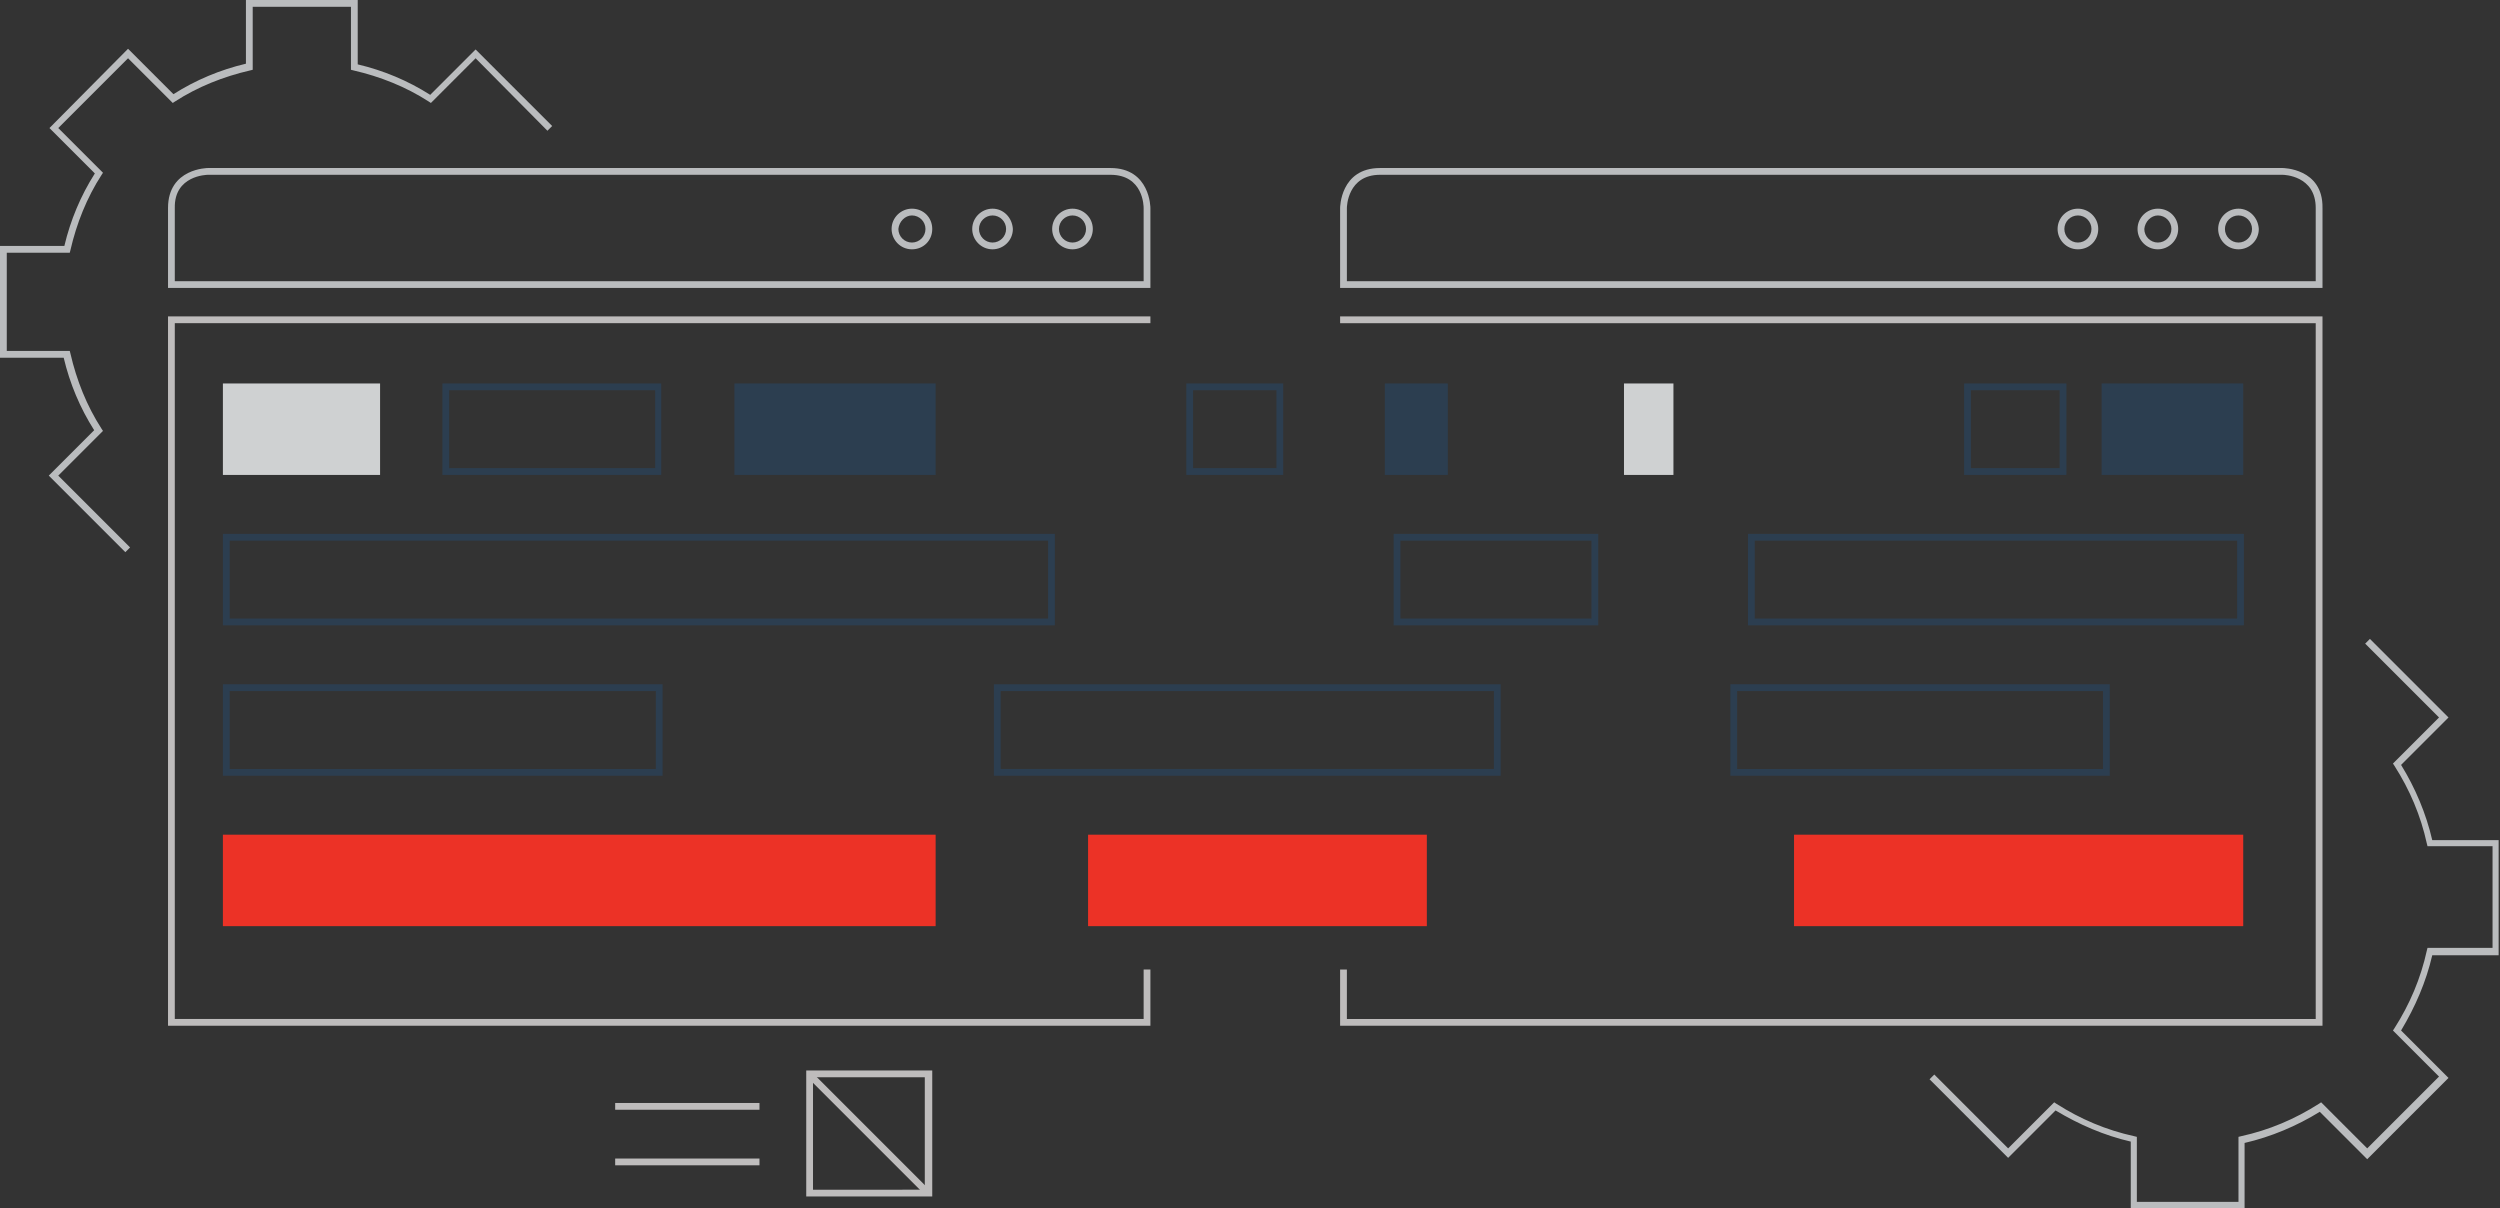 <?xml version="1.0" encoding="utf-8"?>
<svg xmlns="http://www.w3.org/2000/svg" id="Layer_1" style="enable-background:new 0 0 369 178.3;" version="1.1" viewBox="0 0 369 178.3" x="0px" y="0px">
<rect x="0" y="0" width="369" height="178.3" fill="#333333" stroke="none"/>
<style type="text/css">
	.st0{fill:#BABCBE;}
	.st1{fill:#FFFFFF;stroke:#BEBCBC;stroke-miterlimit:10;}
	.st2{fill:#BEBCBC;}
	.st3{fill:#CFD1D2;}
	.st4{fill:#2C3E50;}
	.st5{fill:#EC3226;}
	.st6{fill:#FFFFFF;}
</style>
<g>
	<g>
		<g>
			<g>
				<path class="st0" d="M336.9,25.8c0.2,0,4.9,0.1,4.9,4.9v10.8h-143V30.7c0-0.2,0.1-4.9,4.9-4.9H336.9 M336.9,24.8&#xD;&#xA;					c0,0-127.3,0-133.2,0c-5.9,0-5.9,5.9-5.9,5.9v11.8h145c0,0,0-5.9,0-11.8C342.9,24.8,336.9,24.8,336.9,24.8L336.9,24.8z"/>
			</g>
		</g>
	</g>
	<g>
		<g>
			<g>
				<g>
					<path class="st0" d="M331.5,178.3h-17v-9.8c-3.9-0.9-7.6-2.5-11.1-4.6l-7,7l-11.6-11.6l0.7-0.7l10.9,10.9l6.8-6.8l0.3,0.2&#xD;&#xA;						c3.6,2.3,7.4,3.9,11.5,4.8l0.4,0.1v9.6h15v-9.6l0.4-0.1c4.1-0.9,7.9-2.5,11.5-4.8l0.3-0.2l6.8,6.8l10.6-10.6l-6.8-6.8l0.2-0.3&#xD;&#xA;						c2.3-3.6,3.9-7.4,4.8-11.5l0.1-0.4h9.6v-15h-9.6l-0.1-0.4c-0.9-4.1-2.5-7.9-4.8-11.5l-0.2-0.3l6.8-6.8l-10.9-10.9l0.7-0.7&#xD;&#xA;						l11.6,11.6l-7,7c2.1,3.4,3.7,7.2,4.6,11.1h9.8v17h-9.8c-0.9,3.9-2.5,7.6-4.6,11.1l7,7l-12,12l-7-7c-3.4,2.1-7.2,3.7-11.1,4.6&#xD;&#xA;						V178.3z"/>
				</g>
			</g>
		</g>
	</g>
	<g>
		<g>
			<g>
				<g>
					<path class="st0" d="M18.5,81.5L7.2,70.2l6.7-6.7c-2.1-3.3-3.6-6.9-4.5-10.7H0V36.3h9.5c0.9-3.8,2.4-7.4,4.5-10.7l-6.7-6.7&#xD;&#xA;						L18.9,7.2l6.7,6.7c3.3-2.1,6.9-3.6,10.7-4.5V0h16.5v9.5c3.8,0.9,7.4,2.4,10.7,4.5l6.7-6.7l11.3,11.3l-0.7,0.7L70.2,8.6&#xD;&#xA;						l-6.6,6.6L63.3,15c-3.4-2.2-7.2-3.7-11.1-4.6l-0.4-0.1V1H37.3v9.3l-0.4,0.1c-3.9,0.9-7.7,2.4-11.1,4.6l-0.3,0.2l-6.6-6.6&#xD;&#xA;						L8.6,18.9l6.6,6.6L15,25.8c-2.2,3.4-3.7,7.2-4.6,11.1l-0.1,0.4H1v14.5h9.3l0.1,0.4c0.9,3.9,2.4,7.7,4.6,11.1l0.2,0.3l-6.6,6.6&#xD;&#xA;						l10.6,10.6L18.5,81.5z"/>
				</g>
			</g>
		</g>
	</g>
	<g>
		<g>
			<g>
				<path class="st1" d="M81.6,23.5"/>
			</g>
		</g>
	</g>
	<g>
		<g>
			<g>
				<path class="st1" d="M82.9,29.6"/>
			</g>
		</g>
	</g>
	<g>
		<g>
			<g>
				<path class="st1" d="M7,45.2"/>
			</g>
		</g>
	</g>
	<g>
		<g>
			<g>
				<g>
					<path class="st2" d="M197.8,47.7h144v102.7h-143v-7.3h-1v8.3h145V46.7h-145"/>
				</g>
			</g>
		</g>
	</g>
	<g>
		<g>
			<g>
				<g>
					<rect class="st3" height="13.5" width="23.2" x="32.9" y="56.6"/>
				</g>
			</g>
		</g>
		<g>
			<g>
				<g>
					<path class="st4" d="M96.7,57.6v11.5H66.3V57.6H96.7 M97.7,56.6H65.3v13.5h32.3V56.6L97.7,56.6z"/>
				</g>
			</g>
		</g>
		<g>
			<g>
				<g>
					<rect class="st4" height="13.5" width="29.7" x="108.4" y="56.6"/>
				</g>
			</g>
		</g>
		<g>
			<g>
				<g>
					<rect class="st3" height="13.5" width="7.3" x="239.7" y="56.6"/>
				</g>
			</g>
		</g>
		<g>
			<g>
				<g>
					<path class="st4" d="M304,57.6v11.5h-13.1V57.6H304 M305,56.6h-15.1v13.5H305V56.6L305,56.6z"/>
				</g>
			</g>
		</g>
		<g>
			<g>
				<g>
					<rect class="st4" height="13.5" width="20.9" x="310.2" y="56.6"/>
				</g>
			</g>
		</g>
		<g>
			<g>
				<g>
					<path class="st4" d="M188.4,57.6v11.5h-12.3V57.6H188.4 M189.4,56.6h-14.3v13.5h14.3V56.6L189.4,56.6z"/>
				</g>
			</g>
		</g>
		<g>
			<g>
				<g>
					<rect class="st4" height="13.5" width="9.3" x="204.4" y="56.6"/>
				</g>
			</g>
		</g>
	</g>
	<g>
		<g>
			<g>
				<g>
					<path class="st4" d="M154.7,79.8v11.5H33.9V79.8H154.7 M155.7,78.8H32.9v13.5h122.8V78.8L155.7,78.8z"/>
				</g>
			</g>
		</g>
		<g>
			<g>
				<g>
					<path class="st4" d="M330.2,79.8v11.5h-71.2V79.8H330.2 M331.2,78.8h-73.2v13.5h73.2V78.8L331.2,78.8z"/>
				</g>
			</g>
		</g>
		<g>
			<g>
				<g>
					<path class="st4" d="M234.9,79.8v11.5h-28.2V79.8H234.9 M235.9,78.8h-30.2v13.5h30.2V78.8L235.9,78.8z"/>
				</g>
			</g>
		</g>
	</g>
	<g>
		<g>
			<g>
				<g>
					<path class="st4" d="M96.8,102v11.5H33.9V102H96.8 M97.8,101H32.9v13.5h64.9V101L97.8,101z"/>
				</g>
			</g>
		</g>
		<g>
			<g>
				<g>
					<path class="st4" d="M310.4,102v11.5h-54V102H310.4 M311.4,101h-56v13.5h56V101L311.4,101z"/>
				</g>
			</g>
		</g>
		<g>
			<g>
				<g>
					<path class="st4" d="M220.5,102v11.5h-72.8V102H220.5 M221.5,101h-74.8v13.5h74.8V101L221.5,101z"/>
				</g>
			</g>
		</g>
	</g>
	<g>
		<g>
			<g>
				<g>
					<rect class="st5" height="13.5" width="105.2" x="32.9" y="123.2"/>
				</g>
			</g>
		</g>
		<g>
			<g>
				<g>
					<rect class="st5" height="13.5" width="66.3" x="264.8" y="123.2"/>
				</g>
			</g>
		</g>
		<g>
			<g>
				<g>
					<rect class="st5" height="13.5" width="50" x="160.6" y="123.2"/>
				</g>
			</g>
		</g>
	</g>
	<g>
		<g>
			<g>
				<path class="st2" d="M136.5,159v16.6H120V159H136.5 M137.5,158H119v18.6h18.6V158L137.5,158z"/>
			</g>
		</g>
	</g>
	<g>
		<g>
			<g>
				<g>
					<line class="st6" x1="90.8" x2="112.1" y1="163.3" y2="163.3"/>
				</g>
			</g>
			<g>
				<g>
					<rect class="st2" height="1" width="21.3" x="90.8" y="162.8"/>
				</g>
			</g>
		</g>
		<g>
			<g>
				<g>
					<line class="st6" x1="90.8" x2="112.1" y1="171.5" y2="171.5"/>
				</g>
			</g>
			<g>
				<g>
					<rect class="st2" height="1" width="21.3" x="90.8" y="171"/>
				</g>
			</g>
		</g>
	</g>
	<g>
		<g>
			<g>
				<line class="st6" x1="119.7" x2="136.8" y1="158.7" y2="175.8"/>
			</g>
		</g>
		<g>
			<g>
				
					<rect class="st2" height="24.2" transform="matrix(0.707 -0.707 0.707 0.707 -80.726 139.673)" width="1" x="127.7" y="155.2"/>
			</g>
		</g>
	</g>
	<g>
		<g>
			<g>
				<g>
					<path class="st0" d="M306.7,31.8c1.1,0,2,0.9,2,2c0,1.1-0.9,2-2,2s-2-0.9-2-2C304.7,32.7,305.6,31.8,306.7,31.8 M306.7,30.8&#xD;&#xA;						c-1.6,0-3,1.3-3,3c0,1.6,1.3,3,3,3s3-1.3,3-3C309.7,32.1,308.3,30.8,306.7,30.8L306.7,30.8z"/>
				</g>
			</g>
		</g>
		<g>
			<g>
				<g>
					<path class="st0" d="M318.5,31.8c1.1,0,2,0.9,2,2c0,1.1-0.9,2-2,2c-1.1,0-2-0.9-2-2C316.6,32.7,317.5,31.8,318.5,31.8&#xD;&#xA;						 M318.5,30.8c-1.6,0-3,1.3-3,3c0,1.6,1.3,3,3,3c1.6,0,3-1.3,3-3C321.5,32.1,320.2,30.8,318.5,30.8L318.5,30.8z"/>
				</g>
			</g>
		</g>
		<g>
			<g>
				<g>
					<path class="st0" d="M330.4,31.8c1.1,0,2,0.9,2,2c0,1.1-0.9,2-2,2c-1.1,0-2-0.9-2-2C328.4,32.7,329.3,31.8,330.4,31.8&#xD;&#xA;						 M330.4,30.8c-1.6,0-3,1.3-3,3c0,1.6,1.3,3,3,3c1.6,0,3-1.3,3-3C333.3,32.1,332,30.8,330.4,30.8L330.4,30.8z"/>
				</g>
			</g>
		</g>
	</g>
	<g>
		<g>
			<g>
				<path class="st0" d="M30.7,25.8h133.2c4.9,0,4.9,4.7,4.9,4.9v10.8h-143V30.7C25.7,25.9,30.5,25.8,30.7,25.8 M30.7,24.8&#xD;&#xA;					c0,0-5.9,0-5.9,5.9c0,5.9,0,11.8,0,11.8h145V30.7c0,0,0-5.9-5.9-5.9C158,24.8,30.7,24.8,30.7,24.8L30.7,24.8z"/>
			</g>
		</g>
	</g>
	<g>
		<g>
			<g>
				<g>
					<path class="st2" d="M169.8,46.7h-145v104.7h145v-8.3h-1v7.3h-143V47.7h144"/>
				</g>
			</g>
		</g>
	</g>
	<g>
		<g>
			<g>
				<g>
					<path class="st0" d="M134.6,31.8c1.1,0,2,0.9,2,2c0,1.1-0.9,2-2,2s-2-0.9-2-2C132.7,32.7,133.6,31.8,134.6,31.8 M134.6,30.8&#xD;&#xA;						c-1.6,0-3,1.3-3,3c0,1.6,1.3,3,3,3s3-1.3,3-3C137.6,32.1,136.3,30.8,134.6,30.8L134.6,30.8z"/>
				</g>
			</g>
		</g>
		<g>
			<g>
				<g>
					<path class="st0" d="M146.5,31.8c1.1,0,2,0.9,2,2c0,1.1-0.9,2-2,2c-1.1,0-2-0.9-2-2C144.5,32.7,145.4,31.8,146.5,31.8&#xD;&#xA;						 M146.5,30.8c-1.6,0-3,1.3-3,3c0,1.6,1.3,3,3,3c1.6,0,3-1.3,3-3C149.4,32.1,148.1,30.8,146.5,30.8L146.5,30.8z"/>
				</g>
			</g>
		</g>
		<g>
			<g>
				<g>
					<path class="st0" d="M158.3,31.8c1.1,0,2,0.9,2,2c0,1.1-0.9,2-2,2c-1.1,0-2-0.9-2-2C156.3,32.7,157.2,31.8,158.3,31.8&#xD;&#xA;						 M158.3,30.8c-1.6,0-3,1.3-3,3c0,1.6,1.3,3,3,3c1.6,0,3-1.3,3-3C161.3,32.1,159.9,30.8,158.3,30.8L158.3,30.8z"/>
				</g>
			</g>
		</g>
	</g>
</g>
</svg>